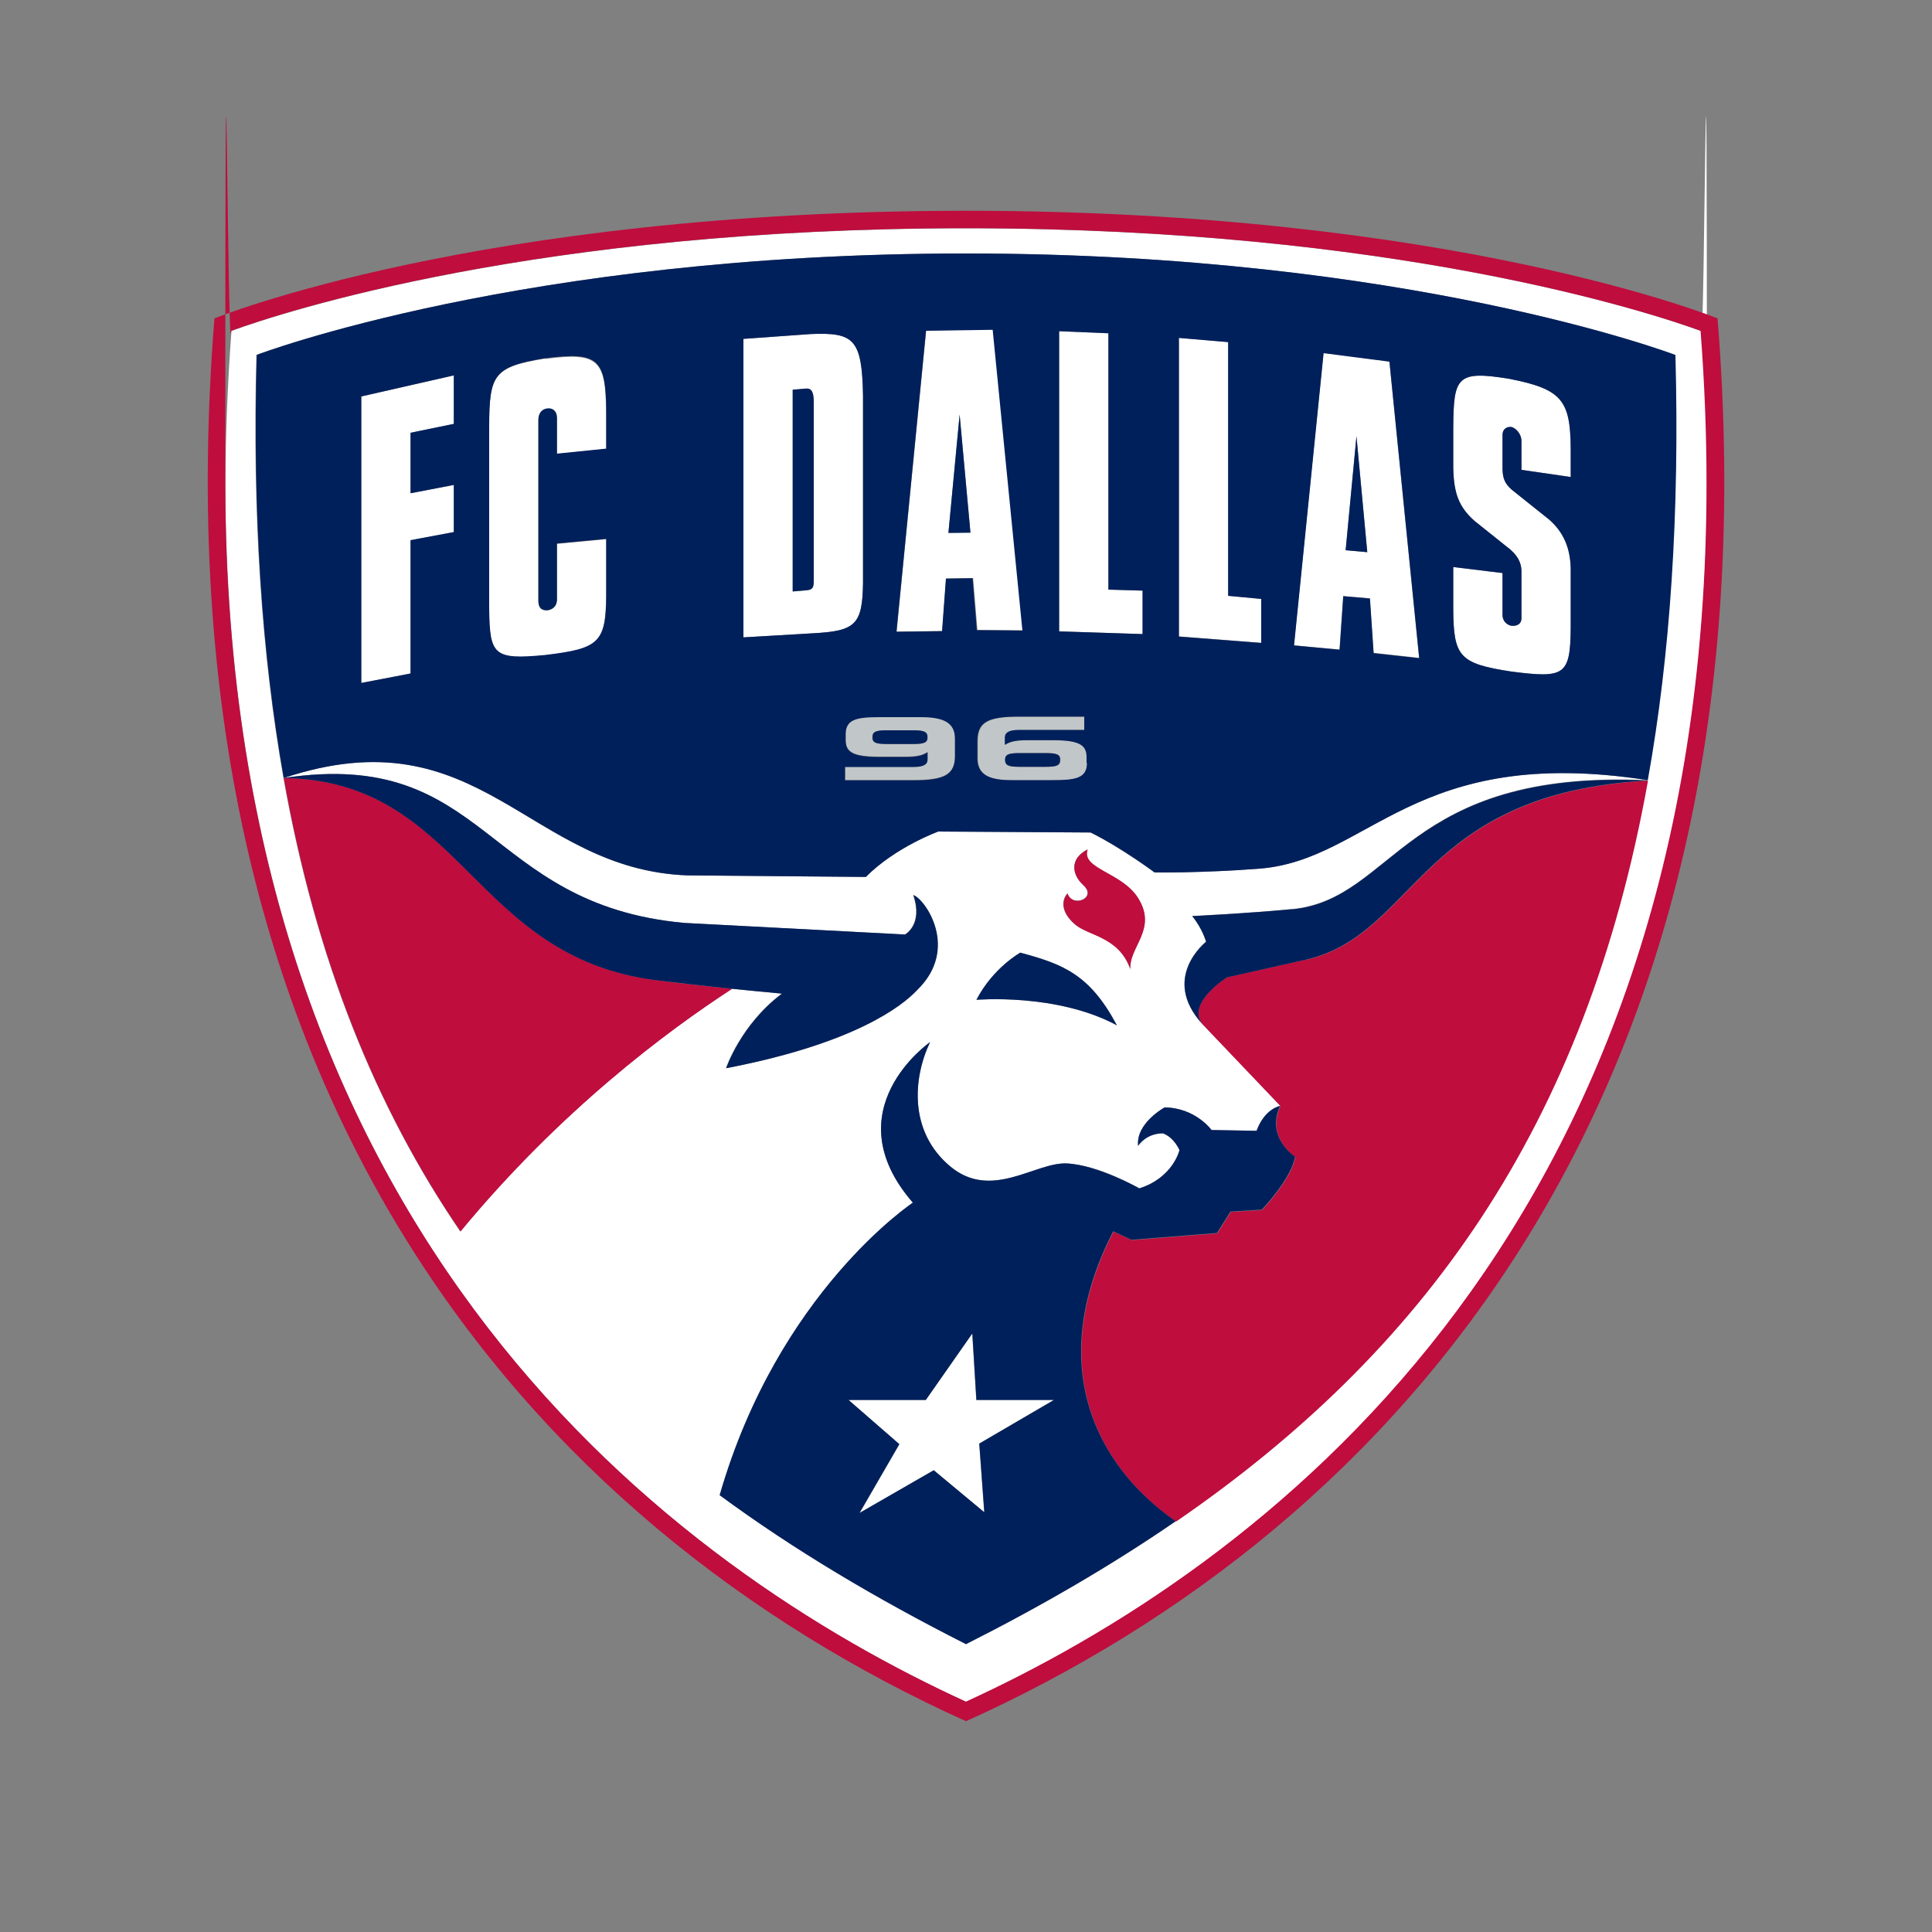 <svg viewBox="0 0 1000 1000" version="1.1" height="1000" width="1000" xmlns="http://www.w3.org/2000/svg" id="Layer_1">
  
  <rect x="0" y="0" width="1000" height="1000" fill="#808080" stroke="none"/>
  
  <defs>
    <style>
      .st0 {
        fill: #bf0d3e;
      }

      .st1 {
        fill: #00205b;
      }

      .st2 {
        fill: #fff;
      }

      .st3 {
        fill: #c1c6c8;
      }
    </style>
  </defs>
  <g>
    <path d="M880.3,171.3c-26.6-9.7-158.9-53.1-380.3-53.1s-353.6,43.4-380.2,53.1c-2,27.3-3.1,53.8-3.1,79.2,0,392.4,234.4,562.2,383.4,630.4,149-68.3,383.4-238,383.4-630.4s-1.1-51.9-3.1-79.2ZM852.8,403.9c-32.2,179.6-116.3,295.5-244.3,383.5-33.3,22.9-69.5,43.9-108.5,63.6-46.6-23.6-89.2-48.9-127.5-77.1,30.2-105.2,100-151.4,100-151.4-41.7-48,8.9-83.1,8.9-83.1-9,18.7-11,46.4,10.4,64.3,21.4,17.9,44.1-2.3,60.4-1.5,16.3.7,37.5,12.9,37.5,12.9,17.6-5.6,20.8-19.8,20.8-19.8,0,0-2.7-6.5-8.6-8.7-9,0-12.8,6.5-12.8,6.5-1.3-11.7,13.7-19.9,13.7-19.9,16,.1,24.3,11.7,24.3,11.7l23.3.4c4.3-11.7,12.3-12.9,12.3-12.9l-40.4-42.4c-21.9-24,1.9-42.6,1.9-42.6,0,0-1.9-7-7.2-13.3,0,0,29.8-1.4,51.8-3.6,53.3-5.2,58-72.5,183.9-66.7-121.1-18.8-143.7,41.2-200.8,45.8-29.4,2.3-54.4,2-54.4,2,0,0-16.6-12.5-33.1-20.7l-78.9-.5s-22.1,8-37.5,23.5l-92.2-.8c-82.8-3-107.1-84.3-209.1-50.4,106.2-16.1,102.9,65.4,207.3,75l114.3,6s9.5-5,4.3-20.4c5.6,1.7,24.3,27.5,1.9,49.2-7.6,8.1-32.1,27.6-98.8,40.4,0,0,7.6-22.7,28.9-38.6-8.5-.8-17.2-1.7-25.8-2.5-33.6,21.8-89,63.1-140.6,125.6-43.9-64.3-74.8-140.8-91.5-234.7-11.4-64.3-16.2-136.8-14-219,0,0,137.5-52.5,367.1-52.5s367.1,52.5,367.1,52.5c2.2,82.8-2.7,155.6-14.3,220.2ZM560.7,458.1c-5.9-5.3-7.3-13.7,2.2-18.5-3.5,10,17.3,11.8,25.8,24.7,10.8,16.5-4.6,25.6-3.7,37.4-6-17.1-21.6-17.2-28.7-23.3-7.1-6.1-7.1-12.3-3.9-16,2.7,7.7,15.6,2.3,8.2-4.3ZM578.1,530.7c-31.2-16.8-72.7-13.2-72.7-13.2,8.6-16.6,22.7-24.4,22.7-24.4,22.5,6,36,11.4,50,37.6Z" class="st2"></path>
    <path d="M187,353.5l25.5-4.9v-69l22.4-4.2v-24.4l-22.4,4.3v-31.3l22.4-4.6v-25.1l-47.9,10.9v148.3Z" class="st2"></path>
    <path d="M282.2,185.6c-27,4.4-28.8,8.7-29.1,34.7v94.5c.2,24.3,2,27,29.1,24.4,27.4-3.4,31.3-6.2,31.5-30.4v-29.7l-25.5,2.4v28.8c0,4-2.5,5.3-4.8,5.7-2.1,0-4.8-.2-4.8-5v-93.5c0-3.8,2.1-5.6,4.5-5.9,2.7-.4,5.1,1.2,5.1,4.9v18.5l25.5-2.6v-19.1c-.2-27.2-4.1-31.1-31.5-27.5Z" class="st2"></path>
    <path d="M419.7,172.9l-34.9,2.5v154.5l35.8-2.1c22.2-1.2,25.8-4.4,26.1-25.9v-96.9c-.5-29.6-4.7-33-27-32.1ZM421.2,300.6c0,3.5-.5,4.7-3.9,5l-7,.6v-104.4l7-.6c2.4,0,3.8,1.1,3.9,6.6v92.8Z" class="st2"></path>
    <path d="M479.4,171.1l-15.3,155.8,23.6-.3,2-27.2,14-.2,2.2,26.8,23.6.2-15.4-155.7-34.5.5ZM490.9,275.8l5.8-61.2,5.6,61.1-11.4.2Z" class="st2"></path>
    <polygon points="573.8 305.2 573.8 172.5 548.2 171.5 548.2 326.8 591.4 328.2 591.4 305.7 573.8 305.2" class="st2"></polygon>
    <polygon points="635.7 308.4 635.7 177 610.2 174.9 610.2 329.4 652.8 332.7 652.8 310 635.7 308.4" class="st2"></polygon>
    <path d="M685,182.7l-15.3,151.3,23.6,2.2,1.9-27.7,13.8,1.2,1.9,28.2,23.6,2.6-15.4-153.5-34.1-4.4ZM696.5,284.8l5.6-59,5.6,60-11.2-1Z" class="st2"></path>
    <path d="M781.3,196.1c-27.3-4.5-28.9-1-29.1,25.1v20.9c.2,13,2.7,20.3,11.1,27.6l18.4,14.7c3.6,3.1,5.8,6.6,5.8,11.3v24.2c0,3.6-3,4.2-5.2,4-2.1-.4-4.6-2.2-4.6-5.6v-21.7s-25.5-3.1-25.5-3.1v22c.2,24.3,3.1,28,30.1,32.1,27.5,3.5,30.5,2.2,30.7-22.7v-30.9c-.3-10-3.4-18.3-11.2-25.1l-19.4-15.5c-3.2-2.9-4.6-5.4-4.7-10.6v-17.5c0-3.6,2.5-4.5,4.6-4.3,2.2.5,5.2,3.5,5.2,7.3v14.9l25.5,3.7v-14.9c-.3-24.7-4.5-30.6-31.7-35.9Z" class="st2"></path>
    <polygon points="505.3 724.6 503.2 690.1 479.2 724.6 439.1 724.6 465.5 747.5 444.9 783.1 483.3 761 509.4 782.7 506.8 747.2 545.5 724.6 505.3 724.6" class="st2"></polygon>
  </g>
  <g>
    <path d="M476.7,371h-21.4c-11.7,0-17.6,1-17.6,8.9v2.8c0,5.8,2.6,8.9,17.1,8.9h14.1c5.9,0,8.7-.8,11.2-2.4v3.8c0,2.5-2.2,3.8-7.3,3.8h-35.4v6.9h35.4c16.1,0,21.5-2.9,21.5-12.6v-9c0-8.3-5.8-11.2-17.6-11.2ZM472.3,385.1h-13.1c-6.1,0-7.7-.8-7.7-3.5s1.6-3.6,7.4-3.6h13.7c5.8,0,7.4.8,7.4,3.6s-1.6,3.5-7.7,3.5Z" class="st3"></path>
    <path d="M545.5,383.2h-14c-5.9,0-8.8.8-11.2,2.4v-3.8c0-2.6,2.2-3.9,7.4-3.9h33.7v-6.9h-33.8c-16.1,0-21.5,2.8-21.5,12.6v9c0,8.4,5.8,11.3,17.6,11.3h21.5c11.7,0,17.6-1,17.6-8.9v-2.8c0-5.8-2.6-9-17.1-9ZM541.4,396.9h-13.7c-5.8,0-7.4-.8-7.4-3.6s1.6-3.5,7.7-3.5h13.2c6.1,0,7.7.8,7.7,3.5s-1.6,3.6-7.4,3.6Z" class="st3"></path>
  </g>
  <g>
    <path d="M889,164.8s-136.3-55.7-389-55.7-389,55.7-389,55.7c-32.2,401.2,165,625,389,726.1,224.1-101.1,421.3-324.9,389-726.1ZM500,880.8c-149-68.3-383.4-238-383.4-630.4s1.1-51.9,3.1-79.2c26.6-9.7,158.9-53.1,380.2-53.1s353.6,43.4,380.3,53.1c2.1,27.3,3.1,53.8,3.1,79.2,0,392.4-234.4,562.2-383.4,630.4Z" class="st0"></path>
    <path d="M676.4,496.6l-41.4,9.3c-7.2,4.9-19.6,15.5-12.6,24.2l40.4,42.4c-7.7,16.4,7.7,26.4,7.7,26.4-2,11.6-17.2,27.4-17.2,27.4l-16.2,1-7,11.1-44.3,3.5-9.4-4.4c-35.2,68.4-9.8,120.7,32.3,150.1,128-88,212.1-204,244.3-383.5-118.1,6.6-119.1,79-176.4,92.6Z" class="st0"></path>
    <path d="M146.9,402.7c16.7,93.9,47.6,170.4,91.5,234.7,51.6-62.5,107-103.8,140.6-125.6-14.1-1.4-27.8-2.9-39-4.4-96.1-12.1-100.3-103.2-193-104.7Z" class="st0"></path>
    <path d="M585.1,501.8c-.9-11.8,14.5-20.9,3.7-37.4-8.5-13-29.3-14.7-25.8-24.7-9.5,4.8-8.2,13.1-2.2,18.5,7.4,6.6-5.6,12-8.2,4.3-3.3,3.8-3.2,9.9,3.9,16,7.1,6.1,22.7,6.3,28.7,23.3Z" class="st0"></path>
  </g>
  <g>
    <path d="M662.7,572.4s-8,1.2-12.3,12.9l-23.3-.4s-8.3-11.5-24.3-11.7c0,0-15,8.2-13.7,19.9,0,0,3.8-6.4,12.8-6.5,5.9,2.1,8.6,8.7,8.6,8.7,0,0-3.3,14.3-20.8,19.8,0,0-21.2-12.1-37.5-12.9-16.3-.8-39,19.4-60.4,1.5-21.4-17.9-19.3-45.6-10.4-64.3,0,0-50.6,35.1-8.9,83.1,0,0-69.7,46.2-100,151.4,38.3,28.2,80.9,53.5,127.5,77.1,39-19.7,75.2-40.7,108.5-63.6-42.1-29.4-67.5-81.7-32.3-150.1l9.4,4.4,44.3-3.5,7-11.1,16.2-1s15.2-15.8,17.2-27.4c0,0-15.4-10-7.7-26.4ZM509.4,782.7l-26.1-21.7-38.4,22.1,20.6-35.6-26.3-22.9h40l24.1-34.4,2.1,34.4h40.2l-38.7,22.6,2.6,35.5Z" class="st1"></path>
    <polygon points="490.9 275.8 502.3 275.7 496.7 214.6 490.9 275.8" class="st1"></polygon>
    <path d="M867.1,183.7s-137.5-52.5-367.1-52.5-367.1,52.5-367.1,52.5c-2.2,82.3,2.6,154.7,14,219,101.9-33.9,126.3,47.4,209.1,50.4l92.2.8c15.4-15.5,37.5-23.5,37.5-23.5l78.9.5c16.4,8.2,33.1,20.7,33.1,20.7,0,0,25,.3,54.4-2,57.1-4.6,79.7-64.6,200.8-45.8,11.6-64.6,16.5-137.5,14.3-220.2ZM234.9,219.4l-22.4,4.6v31.3l22.4-4.3v24.4l-22.4,4.2v69l-25.5,4.9v-148.3l47.9-10.9v25.1ZM313.8,232.2l-25.5,2.6v-18.5c0-3.7-2.4-5.3-5.1-4.9-2.4.3-4.5,2.1-4.5,5.9v93.5c0,4.8,2.8,5.1,4.8,5,2.2-.4,4.8-1.7,4.8-5.7v-28.8l25.5-2.4v29.7c-.2,24.2-4.1,27.1-31.5,30.4-27.1,2.6-28.8,0-29.1-24.4v-94.5c.2-26,2.1-30.4,29.1-34.7,27.4-3.5,31.3.4,31.5,27.5v19.1ZM384.8,329.9v-154.5l34.9-2.5c22.3-.9,26.5,2.5,27,32.1v96.9c-.4,21.6-3.9,24.7-26.1,25.9l-35.8,2.1ZM494.3,391.3c0,9.7-5.4,12.6-21.5,12.6h-35.4v-6.9h35.4c5.2,0,7.3-1.3,7.3-3.8v-3.8c-2.5,1.6-5.3,2.4-11.2,2.4h-14.1c-14.5,0-17.1-3.1-17.1-8.9v-2.8c0-7.9,5.9-8.9,17.6-8.9h21.4c11.8,0,17.6,2.9,17.6,11.2v9ZM503.6,299.3l-14,.2-2,27.2-23.6.3,15.3-155.8,34.5-.5,15.4,155.7-23.6-.2-2.2-26.8ZM562.6,394.9c0,7.9-5.9,8.9-17.6,8.9h-21.5c-11.7,0-17.6-2.9-17.6-11.3v-9c0-9.8,5.4-12.6,21.5-12.6h33.8v6.9h-33.7c-5.2,0-7.4,1.3-7.4,3.9v3.8c2.5-1.6,5.3-2.4,11.2-2.4h14c14.5,0,17.1,3.2,17.1,9v2.8ZM548.2,326.8v-155.4l25.5,1.1v132.7l17.7.5v22.5s-43.2-1.4-43.2-1.4ZM610.2,329.4v-154.5l25.5,2.2v131.3s17.1,1.6,17.1,1.6v22.8s-42.6-3.3-42.6-3.3ZM711,338l-1.9-28.2-13.8-1.2-1.9,27.7-23.6-2.2,15.3-151.3,34.1,4.4,15.4,153.5-23.6-2.6ZM813,246.9l-25.5-3.7v-14.9c0-3.8-3-6.8-5.2-7.3-2.1-.2-4.6.7-4.6,4.3v17.5c.1,5.2,1.5,7.7,4.7,10.6l19.4,15.5c7.8,6.8,10.9,15.1,11.2,25.1v30.9c-.2,24.9-3.3,26.2-30.7,22.7-27-4.1-29.9-7.8-30.1-32.1v-22l25.5,3.1v21.7c0,3.4,2.5,5.2,4.6,5.6,2.2.2,5.2-.4,5.2-4v-24.2c0-4.7-2.3-8.2-5.8-11.3l-18.4-14.7c-8.4-7.4-10.8-14.7-11.1-27.6v-20.9c.2-26.1,1.8-29.6,29.1-25.1,27.2,5.3,31.5,11.2,31.7,35.9v14.9Z" class="st1"></path>
    <path d="M541.1,389.8h-13.2c-6.1,0-7.7.8-7.7,3.5s1.6,3.6,7.4,3.6h13.7c5.8,0,7.4-.8,7.4-3.6s-1.6-3.5-7.7-3.5Z" class="st1"></path>
    <polygon points="696.5 284.8 707.7 285.8 702.1 225.8 696.5 284.8" class="st1"></polygon>
    <path d="M417.3,201.1l-7,.6v104.4l7-.6c3.4-.2,3.9-1.5,3.9-5v-92.8c-.1-5.5-1.5-6.7-3.9-6.6Z" class="st1"></path>
    <path d="M472.7,378h-13.7c-5.8,0-7.4.8-7.4,3.6s1.6,3.5,7.7,3.5h13.1c6.2,0,7.7-.8,7.7-3.5s-1.6-3.6-7.4-3.6Z" class="st1"></path>
    <path d="M668.9,470.6c-22,2.1-51.8,3.6-51.8,3.6,5.2,6.2,7.2,13.3,7.2,13.3,0,0-23.8,18.6-1.9,42.6-7-8.7,5.4-19.3,12.6-24.2l41.4-9.3c57.3-13.6,58.3-86.1,176.4-92.6-125.9-5.8-130.6,61.4-183.9,66.7Z" class="st1"></path>
    <path d="M379,511.8c8.6.9,17.3,1.7,25.8,2.5-21.3,16-28.9,38.6-28.9,38.6,66.7-12.8,91.2-32.3,98.8-40.4,22.4-21.7,3.8-47.5-1.9-49.2,5.3,15.3-4.3,20.4-4.3,20.4l-114.3-6c-104.4-9.6-101.2-91-207.3-75,92.7,1.5,97,92.7,193,104.7,11.3,1.4,24.9,2.9,39,4.4Z" class="st1"></path>
    <path d="M578.1,530.7c-14-26.2-27.6-31.6-50-37.6,0,0-14.1,7.8-22.7,24.4,0,0,41.6-3.6,72.7,13.2Z" class="st1"></path>
  </g>
</svg>